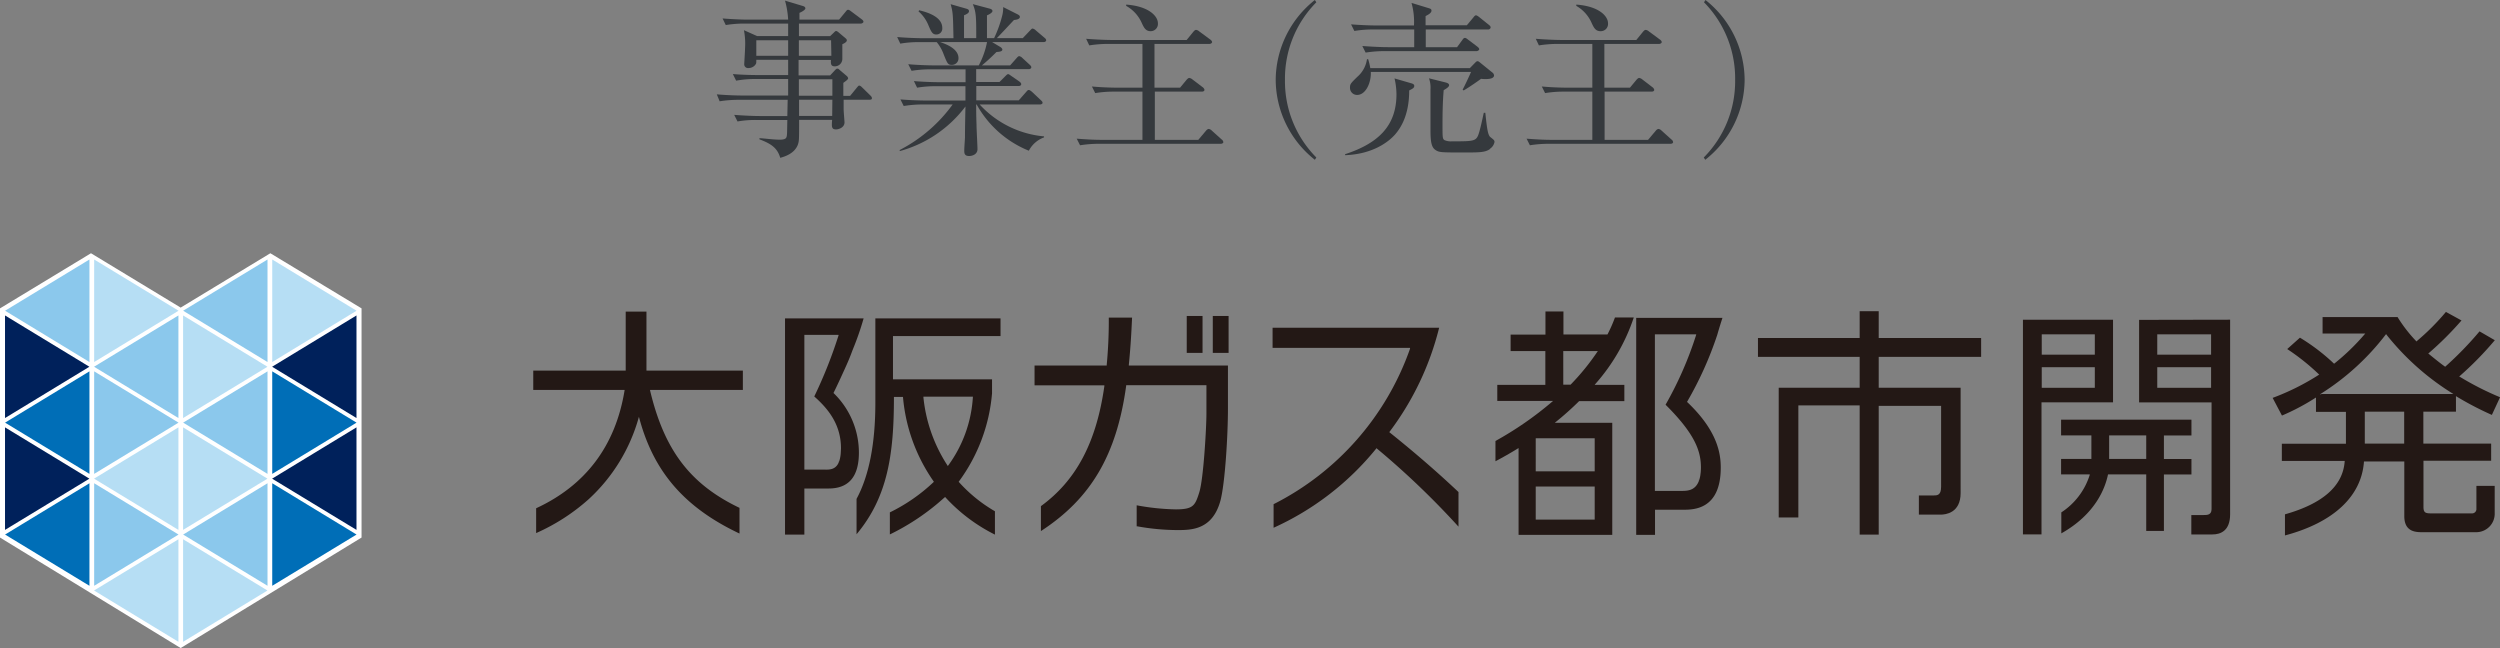 <svg xmlns="http://www.w3.org/2000/svg" viewBox="0 0 424 109.91"><rect x="0" y="0" width="424" height="109.91" fill="#808080" stroke="none"/><defs><style>.cls-1{fill:#fff;}.cls-2{fill:#231815;}.cls-3{fill:#b6def4;}.cls-4{fill:#8bc8ec;}.cls-5{fill:#00215b;}.cls-6{fill:#006eb7;}.cls-7{fill:#35393d;}</style></defs><g id="レイヤー_2" data-name="レイヤー 2"><g id="テキスト"><polygon class="cls-1" points="61.32 52.3 61.32 91.17 30.64 109.91 0 91.17 0 52.3 15.43 42.95 30.64 52.17 45.85 42.95 61.32 52.3"/><rect class="cls-2" x="201.27" y="53.59" width="2.68" height="6.26"/><rect class="cls-2" x="205.69" y="53.59" width="2.68" height="6.26"/><path class="cls-2" d="M109.64,62.85v-10h-3.52v10H90.44v3.28h15.49v.07c-1.53,9.39-6.59,16.11-15,20v4.21a34,34,0,0,0,8.86-5.7,29.54,29.54,0,0,0,8.51-13.8l.06-.22.06.22c2.45,9.14,7.7,15.18,17,19.58V86.13c-8.38-4-12.77-9.82-15.17-19.92v-.08h15.74V62.85h-16.3Z"/><path class="cls-2" d="M148.46,68.33c0,6.89-1.07,12.37-3.19,16.28v6c5.28-6.3,6.34-13.56,6.34-23.22v-.07h1.54v.06a29.34,29.34,0,0,0,5.22,14.3l0,.05,0,0a29.7,29.7,0,0,1-7.45,5.17v3.74a39.44,39.44,0,0,0,9.18-6.19h0l0,0,.12-.1.07-.06h0l0,0h0l0,0,0,0a28.84,28.84,0,0,0,8.45,6.38V86.71a25.05,25.05,0,0,1-6.15-5l0,0,0,0a29.33,29.33,0,0,0,5.66-15V64.33h-16.8V57h18.24V54H148.46Zm8.16-1.06H165v.08A21.86,21.86,0,0,1,160.78,79l-.05.07,0-.07a25.87,25.87,0,0,1-4.12-11.63v-.08Z"/><path class="cls-2" d="M235.62,73.29l.07-.09a48.8,48.8,0,0,0,8.39-17.62H215.83V59h23.31l0,.15A47,47,0,0,1,216,85.51v4A47.67,47.67,0,0,0,233.39,76.1l.07-.09.08.08a138.38,138.38,0,0,1,13.82,13.23V83.45c-3.56-3.36-7.37-6.66-11.65-10.09Z"/><path class="cls-2" d="M343.09,90.63h3.15V68.23h12.13v-14H343.09Zm3.19-30.54V56.7h9v3.45h-9Zm0,5.62V62.28h9v3.49h-9Z"/><path class="cls-2" d="M420,83.81v.06h0v2.49a.73.73,0,0,1-.73.71h-7c-1,0-1.25-.2-1.25-1.13v-7.8H422.5V75.23H411V69.82h5.53V67.18l.09.06a53.06,53.06,0,0,0,6,3.13l1.39-3a49.44,49.44,0,0,1-6.88-3.5l-.07,0,.06-.05a55.25,55.25,0,0,0,6-6.12l-2.59-1.5a57.93,57.93,0,0,1-5.83,6l0,0,0,0c-.55-.39-1.35-1-2.83-2.22l-.07,0,.07-.05a54.58,54.58,0,0,0,5.6-5.58l-2.64-1.45a39.87,39.87,0,0,1-5,5l-.05,0,0-.05a24.23,24.23,0,0,1-3.15-4.07H393.91v2.79h7.24l-.09.1a37.9,37.9,0,0,1-5.17,5l-.05,0,0,0a33.43,33.43,0,0,0-5.77-4.4l-2.16,1.93a37.51,37.51,0,0,1,5.39,4.3l.06.06-.07,0a40.75,40.75,0,0,1-7.85,3.92l1.58,3a37.87,37.87,0,0,0,5.67-3l.1-.06v2.43h5.08v5.41H387v2.91h10.66v.06c-.29,4.17-3.69,7.18-10.13,9v3.58c8.26-2.2,13-6.66,13.4-12.55v0h6.84v9.28c0,2.72,2,2.72,3.14,2.72H420A3.13,3.13,0,0,0,423.1,87V82.4H420ZM407.75,69.88v5.35h-6.68V69.82h6.68Zm-14.07-3h-.22l.19-.12a42,42,0,0,0,11-10.06l.05-.06,0,.06v0a43.77,43.77,0,0,0,11.2,10l.19.12H393.68Z"/><path class="cls-2" d="M349.56,73.84h5.14v4h-5.14v2.62h4.86l0,.08a11.78,11.78,0,0,1-4.82,6.36v3.56c5.76-3.24,7.43-7.62,7.92-10v0H364v9.59h3V80.47h4.67V77.85h-4.67v-4h4.67V71.18H349.56Zm8.15,4v-4H364v4h-6.31Z"/><path class="cls-2" d="M286.3,83.11l-.14,0Z"/><path class="cls-2" d="M286.59,83l-.15,0Z"/><path class="cls-2" d="M287.11,82.79l-.12.08Z"/><path class="cls-2" d="M286.86,82.93l-.14.06Z"/><path class="cls-2" d="M286,83.15l-.14,0Z"/><path class="cls-2" d="M285,83.2h0Z"/><path class="cls-2" d="M285.45,83.19h0Z"/><path class="cls-2" d="M285.74,83.18h0Z"/><path class="cls-2" d="M287.36,82.6l-.12.11Z"/><path class="cls-2" d="M288.25,80.81l-.06.3Z"/><path class="cls-2" d="M287.48,82.5l.11-.13Z"/><path class="cls-2" d="M286.12,68.16l0,0,0,0a60.11,60.11,0,0,0,5.07-11.2l.05-.14s.32-1.16.89-2.91H277.5V90.71h3.19V86.45h4.77c1.75,0,6.38,0,6.38-7.14C291.84,76.83,291.24,73,286.12,68.16Zm-1,15.1H285l-4.27,0h-.06V56.7h7l0,.09a61.39,61.39,0,0,1-5.19,11.85c4.95,4.92,6,7.82,6,10.67C288.44,83.26,286.43,83.26,285.11,83.26Z"/><path class="cls-2" d="M288.13,81.31c0,.08-.05.17-.08.24S288.1,81.39,288.13,81.31Z"/><path class="cls-2" d="M288.33,80.2c0,.13,0,.27,0,.39C288.31,80.47,288.32,80.33,288.33,80.2Z"/><path class="cls-2" d="M288,81.73a1.19,1.19,0,0,1-.08.2A1.19,1.19,0,0,0,288,81.73Z"/><path class="cls-2" d="M287.79,82.08a1,1,0,0,1-.1.17A1,1,0,0,0,287.79,82.08Z"/><path class="cls-2" d="M288.38,79.31c0,.24,0,.47,0,.68C288.37,79.78,288.38,79.55,288.38,79.31Z"/><path class="cls-2" d="M270.46,65.27l.08-.11a32.34,32.34,0,0,0,6.55-11.32H273.9a24.6,24.6,0,0,1-1.27,2.88l0,0h-7.47V52.82h-3.05v3.93H256.2v2.79h5.89v5.73h-8.15V68h9.46l-.13.11a58,58,0,0,1-9.64,6.68v3.44c1.31-.69,2.55-1.4,3.82-2.18l.1-.06V90.71h15.89v-19h-9.75l.13-.11a51.38,51.38,0,0,0,4-3.57l0,0h7.67V65.27h-5.07Zm0,17.31v5.55h-10V82.52h10Zm-.06-8.25h.06v5.61h-10V74.33h9.94Zm-4.06-9.09,0,0h-1.21V59.54H271l-.07.09A39.72,39.72,0,0,1,266.37,65.24Z"/><path class="cls-2" d="M141.27,79.39a1.09,1.09,0,0,1-.23.09A1.09,1.09,0,0,0,141.27,79.39Z"/><path class="cls-2" d="M141.66,79.14l-.2.17Z"/><path class="cls-2" d="M140.83,79.53l-.26,0Z"/><path class="cls-2" d="M141.82,79a1.56,1.56,0,0,0,.17-.25A1.56,1.56,0,0,1,141.82,79Z"/><path class="cls-2" d="M140,79.59h0Z"/><path class="cls-2" d="M142.54,76c0,.39,0,.74,0,1.06C142.52,76.77,142.54,76.42,142.54,76Z"/><path class="cls-2" d="M141.36,66.65l0,0s.68-1.36,1.55-3.29c.8-1.73,1.23-2.73,1.69-4A48.89,48.89,0,0,0,146.47,54H133.14V90.67h3.28V82.85h4.11c3.41,0,5.14-2,5.14-6.09a14.07,14.07,0,0,0-4.28-10.08Zm-1.17,13H140l-3.52,0h-.06V56.79h5.8l0,.08a77.75,77.75,0,0,1-4.12,10.37c2.25,2,4.53,4.65,4.53,8.79C142.6,79,141.64,79.65,140.19,79.65Z"/><path class="cls-2" d="M142.44,77.38a4.34,4.34,0,0,1-.09.54A4.34,4.34,0,0,0,142.44,77.38Z"/><path class="cls-2" d="M142.26,78.18c0,.13-.09.26-.14.37C142.17,78.44,142.21,78.31,142.26,78.18Z"/><path class="cls-2" d="M191.45,62v-.13c.3-3,.43-5.39.55-8h-3.95a79.23,79.23,0,0,1-.35,8V62H175.46v3.35H187.3v.13c-1.35,9.54-4.77,16-10.76,20.36v4.23C185,84.57,189.38,77.19,191,65.43l0-.1h13.61v4.86c0,2.28-.49,11-1.2,13.27s-1,2.93-4,2.93a39.74,39.74,0,0,1-6.63-.69v3.57l.13,0a38.78,38.78,0,0,0,6.72.63c2.39,0,6,0,7.36-5,.79-3,1.27-11.12,1.27-15.6V62H191.45Z"/><path class="cls-2" d="M318.63,60.58v-.06H336v-3.2H318.63V52.78H315.4v4.54H298.15v3.2H315.4v5.24H301.67v22H305v-19H315.4V90.67h3.23V68.83h10.58V82.58c0,1.45-.69,1.45-1.3,1.45h-2.47v3.25h3.7c.8,0,3.38-.26,3.38-3.66V65.76H318.63V60.58Z"/><path class="cls-2" d="M362.79,54.25v14h12.29V86.35c0,1-.76,1-1.33,1l-2.1,0v3.29h3.58c1.35,0,3-.59,3-3.42v-33ZM375,62.35v3.42h-9.13V62.28H375Zm0-5.58v3.38h-9.13V56.7H375Z"/><polygon class="cls-3" points="46.17 44.01 60.47 52.7 46.17 61.4 46.17 44.01"/><polygon class="cls-4" points="45.37 44.01 31.06 52.7 45.37 61.4 45.37 44.01"/><polygon class="cls-3" points="31.05 53.5 45.36 62.2 31.05 70.9 31.05 53.5"/><polygon class="cls-5" points="0.85 53.5 15.16 62.2 0.85 70.9 0.85 53.5"/><polygon class="cls-5" points="60.46 53.5 46.15 62.2 60.46 70.9 60.46 53.5"/><polygon class="cls-3" points="15.97 44.01 30.28 52.7 15.97 61.4 15.97 44.01"/><polygon class="cls-4" points="15.17 44.01 0.86 52.7 15.17 61.4 15.17 44.01"/><polygon class="cls-6" points="46.17 62.98 60.47 71.68 46.17 80.37 46.17 62.98"/><polygon class="cls-4" points="45.37 62.98 31.06 71.68 45.37 80.37 45.37 62.98"/><polygon class="cls-3" points="31.05 72.48 45.36 81.18 31.05 89.87 31.05 72.48"/><polygon class="cls-5" points="0.85 72.48 15.16 81.18 0.85 89.87 0.85 72.48"/><polygon class="cls-3" points="30.26 72.48 15.95 81.18 30.26 89.87 30.26 72.48"/><polygon class="cls-5" points="60.46 72.48 46.15 81.18 60.46 89.87 60.46 72.48"/><polygon class="cls-4" points="15.97 62.98 30.28 71.68 15.97 80.37 15.97 62.98"/><polygon class="cls-6" points="15.17 62.98 0.86 71.68 15.17 80.37 15.17 62.98"/><polygon class="cls-6" points="46.17 81.96 60.47 90.66 46.17 99.35 46.17 81.96"/><polygon class="cls-4" points="45.37 81.96 31.06 90.66 45.37 99.35 45.37 81.96"/><polygon class="cls-3" points="31.05 91.46 45.36 100.15 31.05 108.85 31.05 91.46"/><polygon class="cls-3" points="30.26 91.46 15.95 100.15 30.26 108.85 30.26 91.46"/><polygon class="cls-4" points="15.97 81.96 30.28 90.66 15.97 99.35 15.97 81.96"/><polygon class="cls-6" points="15.17 81.96 0.86 90.66 15.17 99.35 15.17 81.96"/><polygon class="cls-4" points="30.26 53.5 15.95 62.2 30.26 70.9 30.26 53.5"/><path class="cls-7" d="M147.5,16.91h-4.42c0,.11,0,1.32,0,1.57,0,.45.15,2.07.15,2.27,0,.89-1,1.2-1.43,1.2-.79,0-.76-.47-.67-1.62h-5.6c0,3.33,0,3.58-.2,4.17-.56,1.57-2.3,2.07-3,2.27-.5-1.71-1.59-2.41-3.53-3.14l0-.19c.56,0,2.35.25,3.42.25.25,0,.95,0,1.12-.34s.14-.56.19-3h-5.18a17.25,17.25,0,0,0-3.27.25l-.56-1.12c1.73.14,3.47.2,4.31.2h4.7l.06-2.75h-8.23a20.1,20.1,0,0,0-3.31.25L121.57,16c1.88.17,3.78.2,4.32.2h7.78v-2.8h-5.52a17.9,17.9,0,0,0-3.3.28l-.56-1.12c2,.17,4.06.17,4.31.17h5.07V10.14h-5.4c0,.53,0,.61-.12.78a1.44,1.44,0,0,1-1.23.62.63.63,0,0,1-.7-.62c0-.17.14-2.27.14-2.72a12.11,12.11,0,0,0-.19-3.08l2.24,1h5.26V4h-7.28a19.12,19.12,0,0,0-3.3.25l-.54-1.12c1.74.14,3.47.2,4.29.2h6.83a15,15,0,0,0-.53-3.22l3,.9c.31.08.45.22.45.42s-.47.53-1,.75c0,.25,0,.73,0,1.15h6.72L143.41,2c.2-.26.28-.34.42-.34s.26.06.54.28l1.79,1.34c.22.17.28.28.28.42S146.19,4,146,4h-10.5c0,.17,0,1.82,0,2.13h5.29l.62-.59c.19-.19.28-.28.39-.28s.2.06.39.2l1.18,1c.19.14.25.25.25.39,0,.31-.56.56-.76.65,0,.39,0,2.1,0,2.46a1.27,1.27,0,0,1-1.31,1.29c-.68,0-.65-.53-.62-1.09h-5.49c0,.67,0,.86,0,2.63h5.35l.78-.84c.2-.2.28-.31.42-.31s.2,0,.48.28l1.12.95a.69.69,0,0,1,.25.39c0,.14-.08.28-.81.79v2.21h1.15l1.12-1.37c.22-.25.28-.37.42-.37s.28.09.5.31l1.4,1.37c.2.2.25.31.25.42C147.92,16.88,147.67,16.91,147.5,16.91ZM133.67,6.83h-5.4V9.46h5.4Zm7.28,0h-5.46V9.46H141Zm.22,6.61h-5.68v2.8h5.68Zm0,3.47h-5.65l0,2.75h5.62Z"/><path class="cls-7" d="M177,7.14h-8.73l1.45.87c.11.08.28.25.28.39,0,.34-.53.39-1,.42a33.4,33.4,0,0,1-2.47,2.27h4.79l1.09-1.23c.14-.17.31-.34.45-.34a1,1,0,0,1,.5.28L174.66,11c.14.14.25.25.25.42s-.22.31-.42.31h-8.93c0,.34,0,1.88,0,2.18h3.95l1-1c.17-.17.33-.34.47-.34s.28.14.54.31l1.37.95c.14.11.31.25.31.45s-.23.31-.42.31h-7.2v2.43h7.2l1.26-1.43c.19-.22.28-.33.44-.33s.37.17.51.28L176.54,17c.14.14.28.25.28.44s-.25.28-.45.28H166.15a16.84,16.84,0,0,0,10.92,5.41l0,.17a4.74,4.74,0,0,0-2.58,2.26,17.67,17.67,0,0,1-8.85-7.84h-.08c0,2.55.06,3.06.06,3.59s.16,3.41.16,4c0,.84-.84,1.15-1.42,1.15-.76,0-.82-.45-.82-.87,0-.61.09-1.65.12-2.29,0-.93,0-1.35.08-5.24a20.81,20.81,0,0,1-11.12,7.56l-.05-.17a25.52,25.52,0,0,0,9-7.73h-5a19.24,19.24,0,0,0-3.3.26l-.56-1.12c1.87.16,3.78.19,4.31.19h6.72V14.62h-4.9a19,19,0,0,0-3.3.25L155,13.75c1.93.17,3.94.19,4.31.19h4.45V11.76h-5.88a20,20,0,0,0-3.28.25l-.56-1.12c1.88.17,3.84.2,4.32.2H166a14.13,14.13,0,0,0,1.4-3.95h-7.95c1.62.53,3.11,1.37,3.11,2.72A1.1,1.1,0,0,1,161.42,11c-.65,0-.73-.17-1.4-1.85a6.78,6.78,0,0,0-1.15-2H156a17.47,17.47,0,0,0-3.31.25l-.53-1.12c1.91.17,3.89.2,4.29.2h5.26c-.08-4-.08-4.34-.48-5.77l2.72.78c.25.09.39.17.39.42s-.31.48-.84.68V6.47h2.07c0-3.56,0-4.37-.58-5.77l2.85.76c.17.05.48.14.48.42s-.68.64-.93.72V6.47h1.21A20.31,20.31,0,0,0,170,2.55a5.3,5.3,0,0,0,.14-1.35l2.5,1.26c.16.09.33.2.33.4,0,.42-.67.5-1,.53-.87.92-2.35,2.52-2.91,3.08h4.4l1.2-1.26c.22-.23.34-.37.45-.37a1,1,0,0,1,.56.31l1.45,1.23c.17.14.31.26.31.45S177.21,7.14,177,7.14Zm-18.2-1.29c-.67,0-.87-.45-1.4-1.71a6.19,6.19,0,0,0-1.62-2.21l.11-.19c1.12.28,3.92,1,3.92,3A1,1,0,0,1,158.84,5.85Z"/><path class="cls-7" d="M207,24.39H186.48a19.65,19.65,0,0,0-3.3.25l-.57-1.12c1.43.11,2.89.2,4.32.2h6.83V15.54h-4.71a19,19,0,0,0-3.3.25l-.56-1.12c2.21.2,4.26.2,4.31.2h4.26V7.45h-5.71a20,20,0,0,0-3.31.25l-.53-1.12c2.18.17,3.81.2,4.28.2h12.77l1.12-1.38c.2-.22.31-.33.48-.33a1,1,0,0,1,.56.28l1.82,1.34c.14.09.33.28.33.45s-.25.31-.42.31H195.8v7.42h4.34l1.09-1.32c.2-.22.34-.33.48-.33a1.11,1.11,0,0,1,.56.28L204,14.81a.73.73,0,0,1,.28.42c0,.2-.2.31-.42.31h-8v8.18h7.37l1.28-1.52c.2-.25.37-.33.51-.33a.94.94,0,0,1,.53.31l1.65,1.48a.61.61,0,0,1,.28.48C207.42,24.3,207.26,24.39,207,24.39ZM195.16,5.29c-.87,0-1.15-.59-1.57-1.51A6.15,6.15,0,0,0,191,1V.78c3.75.26,5.38,1.91,5.38,3.17A1.23,1.23,0,0,1,195.16,5.29Z"/><path class="cls-7" d="M223,27.1a17.39,17.39,0,0,1-6.64-13.55A17.39,17.39,0,0,1,223,0l.25.39a18.39,18.39,0,0,0-5.32,13.16,18.36,18.36,0,0,0,5.32,13.16Z"/><path class="cls-7" d="M239,15.34c0,3.62-1.07,5.94-2.38,7.45-1.07,1.23-3.76,3.36-8.49,3.53v-.17c5.57-1.82,8.71-4.76,8.71-10.16a11.92,11.92,0,0,0-.33-2.69l2.79.81c.42.11.56.25.56.45C239.87,14.92,239.54,15.06,239,15.34Zm12.23-2c-.47.34-2,1.43-3,2l-.17-.14c.34-.59,1.37-2.83,1.43-3h-17c.08,1.8-.84,3.9-2.33,3.9a1.19,1.19,0,0,1-1.2-1.24c0-.61.11-.72,1.23-1.82a4.86,4.86,0,0,0,1.65-3h.2a10.9,10.9,0,0,1,.36,1.51h16.89l.87-.89c.22-.23.31-.28.44-.28s.23.08.48.28l2,1.62a.69.69,0,0,1,.31.5C253.4,13.5,251.92,13.44,251.24,13.38ZM252.42,5H241.81c0,.33,0,2.52,0,3h5.31l.9-1.23c.14-.2.25-.34.42-.34s.28.09.53.28l1.63,1.23c.19.17.28.28.28.42s-.26.31-.45.31H234.89a20.31,20.31,0,0,0-3.28.25l-.56-1.12c1.74.14,3.48.2,4.32.2h4.48V5H233a18.94,18.94,0,0,0-3.3.25l-.56-1.12c1.76.14,3.47.19,4.31.19h6.36a11.76,11.76,0,0,0-.42-3.83l3,.92c.17.06.39.11.39.39,0,.45-.7.76-1,.93V4.28h7l1.12-1.34c.19-.25.3-.34.42-.34s.28.09.53.28l1.68,1.35c.17.14.28.25.28.42S252.61,5,252.42,5Zm.28,20.27c-.78.59-1.88.59-4.28.59-4.09,0-4.35,0-5-.45s-.81-1.43-.81-3.28c0-1.12,0-6.05,0-7a4.79,4.79,0,0,0-.25-1.85l2.8.7c.42.11.61.25.61.47s-.28.48-.92.84c-.17,2-.2,3.92-.2,5.88,0,2.16,0,2.41.37,2.61a2.66,2.66,0,0,0,1.23.19c4,0,4.17,0,4.65-1.65.22-.81.33-1.26.75-3.19l.26,0c.27,2.55.42,3.75.84,4.11a6.57,6.57,0,0,1,.61.51.54.54,0,0,1,.11.33A1.79,1.79,0,0,1,252.7,25.23Z"/><path class="cls-7" d="M283.3,24.39H262.78a19.83,19.83,0,0,0-3.31.25l-.56-1.12c1.43.11,2.89.2,4.32.2h6.83V15.54h-4.71a19,19,0,0,0-3.3.25l-.56-1.12c2.21.2,4.26.2,4.31.2h4.26V7.45h-5.71A20,20,0,0,0,261,7.7l-.53-1.12c2.18.17,3.81.2,4.28.2h12.77l1.12-1.38c.2-.22.31-.33.48-.33a1,1,0,0,1,.56.28l1.82,1.34c.14.09.33.28.33.45s-.25.31-.42.31H272.1v7.42h4.34l1.09-1.32c.2-.22.34-.33.48-.33a1.11,1.11,0,0,1,.56.28l1.71,1.31a.73.73,0,0,1,.28.42c0,.2-.2.31-.42.31h-8v8.18h7.37l1.28-1.52c.2-.25.37-.33.51-.33a.94.94,0,0,1,.53.31l1.65,1.48a.61.61,0,0,1,.28.48C283.72,24.3,283.55,24.39,283.3,24.39ZM271.46,5.29c-.87,0-1.15-.59-1.57-1.51A6.15,6.15,0,0,0,267.34,1V.78c3.76.26,5.38,1.91,5.38,3.17A1.23,1.23,0,0,1,271.46,5.29Z"/><path class="cls-7" d="M289.21,27.1l-.25-.39a18.36,18.36,0,0,0,5.32-13.16A18.39,18.39,0,0,0,289,.39l.25-.39a17.39,17.39,0,0,1,6.64,13.55A17.39,17.39,0,0,1,289.21,27.1Z"/></g></g></svg>